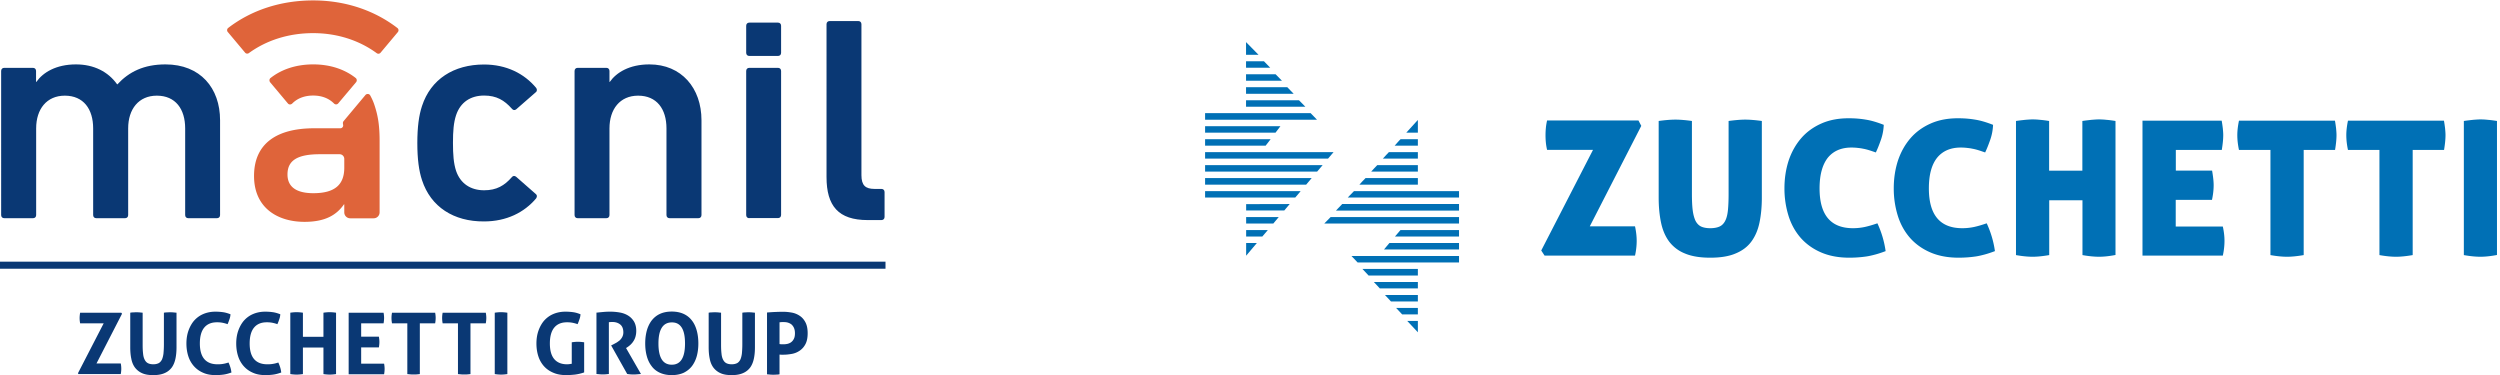 <svg xmlns="http://www.w3.org/2000/svg" width="239.92" height="36" viewBox="0 0 239.92 36"><path fill="#0A3874" d="M7.48 35.82l2.47-4.79H7.69c-.03-.16-.05-.33-.05-.5 0-.18.02-.35.05-.52h3.95l.07.1-2.45 4.77h2.33c.03.16.05.33.05.5 0 .18-.02.35-.05.52H7.53l-.05-.08zM12.5 30.01c.1-.02.2-.03.3-.03.1-.01.2-.01.3-.01.09 0 .19 0 .29.01l.3.03v3.05c0 .33.01.62.04.86.02.24.07.43.15.59s.18.27.31.34.31.11.52.11c.21 0 .38-.04.52-.11.13-.07.23-.19.31-.34.07-.16.12-.35.15-.59.02-.24.04-.52.04-.86v-3.05c.11-.02.21-.03.31-.03.1-.01.19-.01.29-.01.1 0 .2 0 .3.01l.31.03v3.31c0 .4-.03.76-.1 1.09-.07.33-.18.61-.35.85-.17.23-.4.42-.68.54-.3.14-.67.2-1.1.2-.44 0-.8-.06-1.08-.19a1.74 1.74 0 0 1-.68-.54c-.17-.23-.29-.52-.35-.85-.07-.33-.1-.69-.1-1.09v-3.32zM21.93 34.79c.07.15.13.31.18.47.05.16.08.32.1.49-.28.1-.54.17-.77.2-.23.03-.47.05-.73.05-.46 0-.87-.07-1.22-.23-.35-.15-.64-.36-.88-.63a2.66 2.66 0 0 1-.54-.96c-.12-.37-.18-.78-.18-1.21 0-.44.06-.84.19-1.22.13-.37.31-.7.54-.97.24-.27.53-.49.88-.64.35-.15.74-.23 1.18-.23.26 0 .5.02.72.05.22.03.46.1.72.2-.01.16-.04.32-.1.48-.05.16-.11.31-.18.47a3.32 3.32 0 0 0-.51-.14 2.68 2.68 0 0 0-.52-.04c-.52 0-.93.17-1.21.51-.28.34-.42.85-.42 1.52 0 1.33.57 2 1.7 2 .2 0 .38-.01.53-.04.15-.02.32-.07.52-.13M26.71 34.79c.07.15.13.31.18.47.05.16.08.32.1.49-.28.1-.54.17-.77.2-.22.03-.47.05-.73.05-.46 0-.87-.07-1.22-.23-.35-.15-.64-.36-.88-.63a2.66 2.66 0 0 1-.54-.96c-.12-.37-.18-.78-.18-1.21 0-.44.06-.84.19-1.22.13-.37.31-.7.54-.97.24-.27.53-.49.88-.64.35-.15.74-.23 1.18-.23.26 0 .5.02.72.05.22.03.46.1.72.2-.01.16-.04.32-.1.48-.05.16-.11.31-.18.47a3.32 3.32 0 0 0-.51-.14 2.68 2.68 0 0 0-.52-.04c-.52 0-.93.17-1.21.51-.28.34-.42.85-.42 1.52 0 1.33.56 2 1.7 2 .2 0 .38-.01.53-.04.16-.02.33-.07.52-.13M27.86 30.01c.2-.03.4-.05.6-.05.2 0 .4.02.61.05v2.31h1.97v-2.31c.2-.03.4-.05.6-.05s.4.02.61.05v5.89c-.21.03-.41.05-.6.05-.2 0-.4-.02-.61-.05v-2.55h-1.97v2.55c-.21.03-.41.05-.6.05-.2 0-.4-.02-.61-.05v-5.89zM33.47 30.01h3.34c.03.16.05.33.05.5 0 .18-.02.35-.05.52h-2.15v1.28h1.7c.03.17.05.34.05.51 0 .17-.02.35-.05.52h-1.7v1.56h2.2c.03.16.05.33.05.5 0 .18-.02.35-.05.52h-3.4v-5.91zM39.09 31.03h-1.47c-.03-.16-.05-.34-.05-.52 0-.17.02-.34.05-.5h4.14c.03.16.05.33.05.5 0 .18-.02.35-.05.52h-1.47v4.87l-.29.03c-.1.01-.19.01-.29.01-.09 0-.19 0-.3-.01l-.32-.03v-4.87zM43.95 31.03h-1.47c-.03-.16-.05-.34-.05-.52 0-.17.02-.34.05-.5h4.14c.03.16.05.33.05.5 0 .18-.02.35-.05.52h-1.47v4.87l-.29.03c-.1.01-.19.01-.29.01-.09 0-.19 0-.3-.01l-.32-.03v-4.87zM47.48 30.01c.2-.03.4-.05.6-.05.2 0 .4.02.61.05v5.89c-.21.03-.41.05-.6.05-.2 0-.4-.02-.61-.05v-5.89zM54.87 32.85c.2-.03.4-.05.59-.05.19 0 .39.02.6.05v2.89c-.28.1-.58.17-.89.21-.31.03-.58.05-.81.05-.48 0-.9-.07-1.26-.23-.36-.15-.66-.36-.9-.63a2.66 2.66 0 0 1-.54-.96c-.12-.37-.18-.78-.18-1.21 0-.44.06-.84.19-1.22.13-.37.31-.7.54-.97.24-.27.53-.49.88-.64.35-.15.74-.23 1.18-.23.26 0 .51.02.73.05.23.03.46.1.71.2-.01.16-.04.32-.1.48-.05.16-.11.31-.18.47a3.32 3.32 0 0 0-.51-.14 2.68 2.68 0 0 0-.52-.04c-.52 0-.93.17-1.21.51-.28.34-.42.85-.42 1.52s.14 1.17.42 1.5c.28.33.69.5 1.23.5.09 0 .18-.01.25-.02l.2-.03v-2.06zM57.21 30.01c.24-.03.47-.05.68-.07.21-.02.44-.03.7-.03.3 0 .6.03.89.08.29.05.56.15.79.29.23.14.42.33.57.57.14.24.22.54.22.9 0 .22-.03.41-.08.58-.05.17-.12.31-.21.44-.08.13-.18.23-.27.32-.1.09-.19.16-.28.22l-.14.09 1.43 2.49-.34.03c-.12.01-.24.02-.37.02-.21 0-.41-.02-.61-.05l-1.54-2.74.2-.1c.08-.04.17-.09.28-.15.11-.06.21-.14.32-.22.1-.09.19-.2.26-.33s.11-.28.11-.45c0-.34-.1-.6-.3-.76-.2-.16-.45-.24-.76-.24-.12 0-.23.01-.33.02v4.97l-.29.03c-.1.01-.19.01-.29.01-.09 0-.19 0-.29-.01l-.32-.03v-5.88zM64.47 36c-.44 0-.82-.08-1.15-.23-.32-.15-.59-.36-.79-.64-.21-.27-.36-.59-.46-.96-.1-.37-.15-.77-.15-1.21 0-.44.05-.84.15-1.22.1-.37.26-.7.46-.97.21-.27.47-.49.79-.64.32-.15.7-.23 1.15-.23.44 0 .82.08 1.15.23.32.15.59.37.79.64.21.27.36.6.46.97.1.37.15.78.15 1.22 0 .44-.05.84-.15 1.21-.1.37-.26.69-.46.96-.21.27-.47.48-.79.64-.33.15-.71.23-1.15.23m0-1c.85 0 1.27-.68 1.27-2.03 0-.68-.1-1.18-.31-1.52-.21-.34-.52-.51-.95-.51-.86 0-1.29.68-1.29 2.03 0 1.35.42 2.03 1.28 2.03M68.01 30.01c.1-.02.2-.03.3-.03.1-.01.2-.01.3-.01.09 0 .19 0 .29.01l.3.03v3.05c0 .33.01.62.04.86.02.24.07.43.15.59s.18.27.31.34.31.11.52.11c.21 0 .38-.04.52-.11.13-.07.23-.19.31-.34.07-.16.12-.35.15-.59.02-.24.04-.52.04-.86v-3.05c.11-.02.21-.03.31-.03.1-.01.19-.01.29-.01.1 0 .2 0 .3.01l.31.03v3.31c0 .4-.03.76-.1 1.09-.07.33-.18.61-.35.85-.17.23-.4.42-.68.54-.31.14-.67.2-1.1.2-.44 0-.8-.06-1.08-.19a1.74 1.74 0 0 1-.68-.54c-.17-.23-.29-.52-.35-.85-.07-.33-.1-.69-.1-1.09v-3.32zM73.62 29.99c.25-.02.51-.04.76-.05.26-.01.52-.02.78-.02.27 0 .55.03.83.08.28.05.54.16.76.31.23.15.41.36.55.63.14.27.21.61.21 1.04 0 .43-.07.77-.21 1.04-.14.27-.32.47-.55.63-.22.15-.47.26-.75.31-.28.05-.55.08-.81.08h-.2c-.06 0-.12-.01-.18-.01v1.89c-.1.02-.2.03-.3.03-.1.01-.19.01-.29.01-.09 0-.18 0-.29-.01l-.32-.03v-5.93zm1.2 3.03c.07.01.13.02.18.02h.21c.14 0 .27-.02.4-.05.13-.04.25-.09.35-.18.1-.08.18-.19.24-.32s.09-.3.09-.5-.03-.37-.09-.51a.95.95 0 0 0-.24-.34c-.1-.08-.22-.14-.35-.18-.13-.04-.27-.05-.4-.05h-.17c-.05 0-.13.01-.23.02v2.09z"/><path fill="#DF643A" d="M30.05 9.17c.84 0 1.51.27 2 .76.12.12.3.12.41-.01l1.71-2.03c.1-.12.09-.3-.03-.4-1.06-.84-2.46-1.31-4.08-1.31-1.63 0-3.04.47-4.1 1.31-.12.09-.13.28-.04.4l1.71 2.04c.11.13.29.12.41.01.49-.5 1.18-.77 2.01-.77M30.06.04c-3.15 0-5.96.95-8.16 2.64-.12.09-.14.28-.04.39l1.66 1.98c.09.11.25.13.37.04 1.68-1.22 3.8-1.91 6.16-1.91 2.31 0 4.42.69 6.1 1.92.12.09.28.07.37-.04l1.66-1.98c.1-.12.08-.3-.04-.39C35.95 1 33.14.04 30.06.04M35.96 10.16c-.11-.36-.26-.69-.43-1-.09-.17-.33-.19-.46-.04l-2.1 2.51a.31.31 0 0 0-.06.23c.01.04.01.08.02.13.03.17-.1.32-.27.32h-2.51c-3.56 0-5.77 1.44-5.77 4.58 0 3.02 2.21 4.4 4.85 4.4 2.03 0 3.09-.69 3.78-1.68h.03v.77c0 .32.26.57.57.57h2.25c.32 0 .57-.26.57-.57V13.7c.01-1.58-.14-2.53-.47-3.54m-2.92 5.93c0 1.64-.91 2.45-2.97 2.45-1.62 0-2.48-.6-2.48-1.8 0-1.35.96-1.94 3.11-1.94h1.89c.25 0 .45.2.45.45v.84z"/><path fill="#0A3874" d="M18.07 20.94c-.18 0-.3-.12-.3-.3v-8.32c0-1.86-.93-3.14-2.72-3.14-1.74 0-2.75 1.29-2.75 3.14v8.32c0 .18-.12.3-.3.3H9.24c-.18 0-.3-.12-.3-.3v-8.32c0-1.86-.93-3.14-2.72-3.14-1.74 0-2.75 1.29-2.75 3.14v8.32c0 .18-.12.3-.3.3H.41c-.18 0-.3-.12-.3-.3V6.81c0-.18.12-.3.3-.3h2.75c.18 0 .3.12.3.3v1.05h.03c.63-.9 1.88-1.68 3.8-1.68 1.71 0 3.08.69 3.95 1.91h.03c1.11-1.2 2.54-1.91 4.61-1.91 3.35 0 5.24 2.27 5.24 5.36v9.1c0 .18-.12.3-.3.3h-2.75zM40.5 17.29c-.3-.9-.45-2.03-.45-3.56 0-1.53.15-2.66.45-3.56.84-2.57 3.05-3.98 5.95-3.98 2.15 0 3.86.87 5 2.24.09.12.12.3-.03.42l-1.88 1.64c-.15.12-.3.09-.42-.06-.72-.81-1.47-1.26-2.66-1.26-1.29 0-2.27.63-2.69 1.88-.24.72-.3 1.55-.3 2.66s.06 1.97.3 2.69c.42 1.23 1.41 1.86 2.69 1.86 1.2 0 1.95-.45 2.66-1.26.12-.15.27-.15.42-.03l1.88 1.65c.15.12.12.27.03.42-1.14 1.35-2.84 2.21-5 2.21-2.9.02-5.11-1.39-5.95-3.96M64.26 20.94c-.18 0-.3-.12-.3-.3v-8.32c0-1.86-.93-3.14-2.72-3.14-1.74 0-2.75 1.29-2.75 3.14v8.32c0 .18-.12.3-.3.3h-2.75c-.18 0-.3-.12-.3-.3V6.81c0-.18.12-.3.3-.3h2.75c.18 0 .3.12.3.3v1.05h.03c.63-.9 1.88-1.68 3.8-1.68 3.08 0 5 2.27 5 5.36v9.1c0 .18-.12.3-.3.3h-2.76zM71.91 20.94c-.18 0-.3-.12-.3-.3V6.81c0-.18.12-.3.3-.3h2.75c.18 0 .3.12.3.3v13.82c0 .18-.12.3-.3.3h-2.75zM83.27 21.12c-2.81 0-3.95-1.35-3.95-4.13V2.32c0-.18.12-.3.3-.3h2.75c.18 0 .3.12.3.3v14.49c0 .99.39 1.32 1.26 1.32h.66c.18 0 .3.12.3.3v2.39c0 .18-.12.3-.3.3h-1.32zM71.91 5.37c-.18 0-.3-.12-.3-.3v-2.6c0-.18.12-.3.3-.3h2.75c.18 0 .3.12.3.3v2.6c0 .18-.12.3-.3.3h-2.75zM0 25.11h84.98v.68H0z"/><g><g fill="#0070B5"><path d="M157.07 23.11c0 .44-.05.92-.16 1.42h-8.68l-.32-.49 4.97-9.66h-4.41c-.06-.26-.1-.51-.12-.74a7.405 7.405 0 0 1 0-1.32c.02-.24.06-.49.12-.76h8.77l.27.52-4.94 9.64h4.34c.11.52.16.98.16 1.39zM164.13 24.73c-.97 0-1.78-.13-2.42-.4a3.54 3.54 0 0 1-1.52-1.14c-.37-.5-.63-1.1-.78-1.81-.15-.71-.23-1.51-.23-2.4v-7.37c.35-.05.65-.08.9-.1.25-.02.49-.03.72-.03.2 0 .43.01.68.03.25.02.54.05.89.1v6.99c0 .6.02 1.11.07 1.53.05.42.14.76.26 1.03.13.26.3.45.53.57.23.11.53.17.9.17s.68-.06.91-.17c.23-.11.41-.3.54-.57.13-.26.21-.61.25-1.03.04-.42.06-.93.06-1.53v-6.99c.36-.05.66-.08.91-.1.25-.02.47-.03.68-.03.22 0 .45.01.7.03.25.02.55.05.9.1v7.37c0 .89-.08 1.69-.23 2.4-.15.71-.41 1.31-.78 1.81-.37.5-.88.88-1.52 1.14-.63.27-1.44.4-2.42.4zM174.62 18.08c0 2.55 1.07 3.82 3.21 3.82.38 0 .75-.04 1.09-.11.34-.07.76-.19 1.25-.36.4.86.66 1.75.79 2.67-.35.13-.67.24-.97.32-.3.08-.59.15-.86.19a11.377 11.377 0 0 1-1.66.12c-1.02 0-1.92-.17-2.69-.5s-1.42-.79-1.95-1.38c-.52-.59-.92-1.29-1.18-2.11a8.79 8.79 0 0 1-.4-2.67c0-.96.14-1.85.41-2.68.28-.82.68-1.53 1.2-2.13.52-.6 1.17-1.07 1.94-1.41.77-.34 1.64-.5 2.61-.5.58 0 1.12.04 1.64.13.52.08 1.09.25 1.73.5-.02.49-.11.97-.27 1.43-.16.46-.32.87-.49 1.22-.24-.08-.46-.16-.66-.22s-.39-.11-.57-.14c-.18-.04-.36-.06-.54-.08a5.22 5.22 0 0 0-.58-.03c-.97 0-1.73.33-2.26.98-.52.67-.79 1.64-.79 2.94zM185.11 18.08c0 2.55 1.07 3.82 3.21 3.82.38 0 .75-.04 1.09-.11.34-.07.76-.19 1.25-.36.4.86.66 1.75.79 2.67-.35.13-.67.24-.97.32-.3.08-.59.15-.86.19a11.377 11.377 0 0 1-1.66.12c-1.02 0-1.92-.17-2.69-.5s-1.42-.79-1.95-1.38c-.52-.59-.92-1.29-1.18-2.11a8.79 8.79 0 0 1-.4-2.67c0-.96.14-1.85.41-2.68.28-.82.68-1.53 1.2-2.13.52-.6 1.17-1.07 1.94-1.41.77-.34 1.64-.5 2.61-.5.58 0 1.12.04 1.64.13.52.08 1.09.25 1.73.5-.02.49-.11.97-.27 1.43-.16.46-.32.87-.49 1.22-.24-.08-.46-.16-.66-.22s-.39-.11-.57-.14c-.18-.04-.36-.06-.54-.08a5.22 5.22 0 0 0-.58-.03c-.97 0-1.73.33-2.26.98-.53.67-.79 1.64-.79 2.94zM201.45 24.64c-.44 0-.98-.05-1.6-.16v-5.26h-3.19v5.26c-.64.11-1.17.16-1.59.16-.44 0-.98-.05-1.6-.16V11.61c.32-.05.62-.08.88-.11.26-.02.5-.04.7-.04.22 0 .46.01.73.04.27.02.56.06.87.11v4.77h3.19v-4.77c.32-.05.62-.08.87-.11.26-.02.5-.04.71-.04.22 0 .46.01.73.04.27.02.56.06.87.11v12.86c-.63.12-1.15.17-1.57.17zM212.44 17.77c0 .42-.05.89-.16 1.41h-3.48v2.56h4.52c.11.5.16.96.16 1.37 0 .44-.05.92-.16 1.42h-7.71V11.58h7.6c.05.26.08.51.11.74.02.23.04.44.04.65 0 .4-.05.87-.14 1.42h-4.41v1.98h3.48c.09.53.15 1 .15 1.4zM217.88 14.39h-3.01c-.11-.52-.16-.99-.16-1.42 0-.4.05-.86.16-1.39h9.21c.05.26.08.51.11.74.02.23.04.44.04.65 0 .4-.05.87-.14 1.42h-3.01v10.09c-.64.11-1.17.16-1.59.16-.44 0-.98-.05-1.6-.16V14.39zM228.34 14.39h-3.01c-.11-.52-.16-.99-.16-1.42 0-.4.05-.86.16-1.39h9.21c.05.26.08.51.11.74.02.23.04.44.04.65 0 .4-.05.87-.14 1.42h-3.01v10.09c-.64.11-1.17.16-1.59.16-.44 0-.98-.05-1.6-.16V14.39zM238.05 24.64c-.44 0-.98-.05-1.6-.16V11.61c.32-.05.62-.08.88-.11.26-.02.5-.04.7-.04.22 0 .46.01.73.04.27.02.56.06.87.11v12.86c-.63.12-1.16.17-1.58.17z"/></g><g fill="#0070B5"><path d="M136.07 14.6h-2.78l-.21.22-.37.4h3.36zM136.07 13.36h-1.66l-.15.15-.42.47h2.23zM136.07 17.09h-5.02l-.33.34-.26.29h5.61zM136.07 15.85h-3.9l-.27.28-.31.34h4.48zM136.07 11.49zM122.42 7.13h-2.84v.62h3.45zM121.3 5.88h-1.72v.62h2.32zM119.58 4.04v1.22h1.2zM120.99 14.6h-5.34v.62h11.8l.53-.62h-6.91zM119.59 20.2h3.66l.52-.62-4.18.01zM119.59 21.45h2.61l.25-.3.27-.32h-3.13zM115.65 13.36v.62h5.81l.48-.62zM136.07 12.73v-1.22l-1.11 1.22zM115.65 15.85v.62h10.75l.53-.62zM119.59 22.7h1.55l.53-.62h-2.08zM115.65 17.72h9.7l.17-.2.36-.43h-10.23zM123.54 8.37h-3.96V9h4.57zM134.56 30.17h1.51v-.62h-2.09zM133.87 22.7h6.15v-.62h-5.62zM132.82 23.94h7.2v-.62h-6.68zM132.42 27.68h3.65v-.62h-4.23zM130.29 25.19h9.73v-.62H129.7zM129.94 18.34l-.46.47-.14.15h10.68v-.62zM128.81 19.58l-.45.47-.15.16h11.81v-.63zM127.09 21.45h12.93v-.62H127.7zM124.76 18.42l.06-.08h-9.17v.62h8.65zM122.41 12.73l.47-.62h-7.23v.62zM136.07 31.89V30.8h-1.02zM124.66 9.62h-5.08v.62h5.69zM125.78 10.86H115.65v.63h10.74zM136.07 28.31h-3.16l.58.62h2.58zM136.07 25.81h-5.32l.59.63h4.73zM119.59 23.32v1.22l1.03-1.22z"/></g></g></svg>